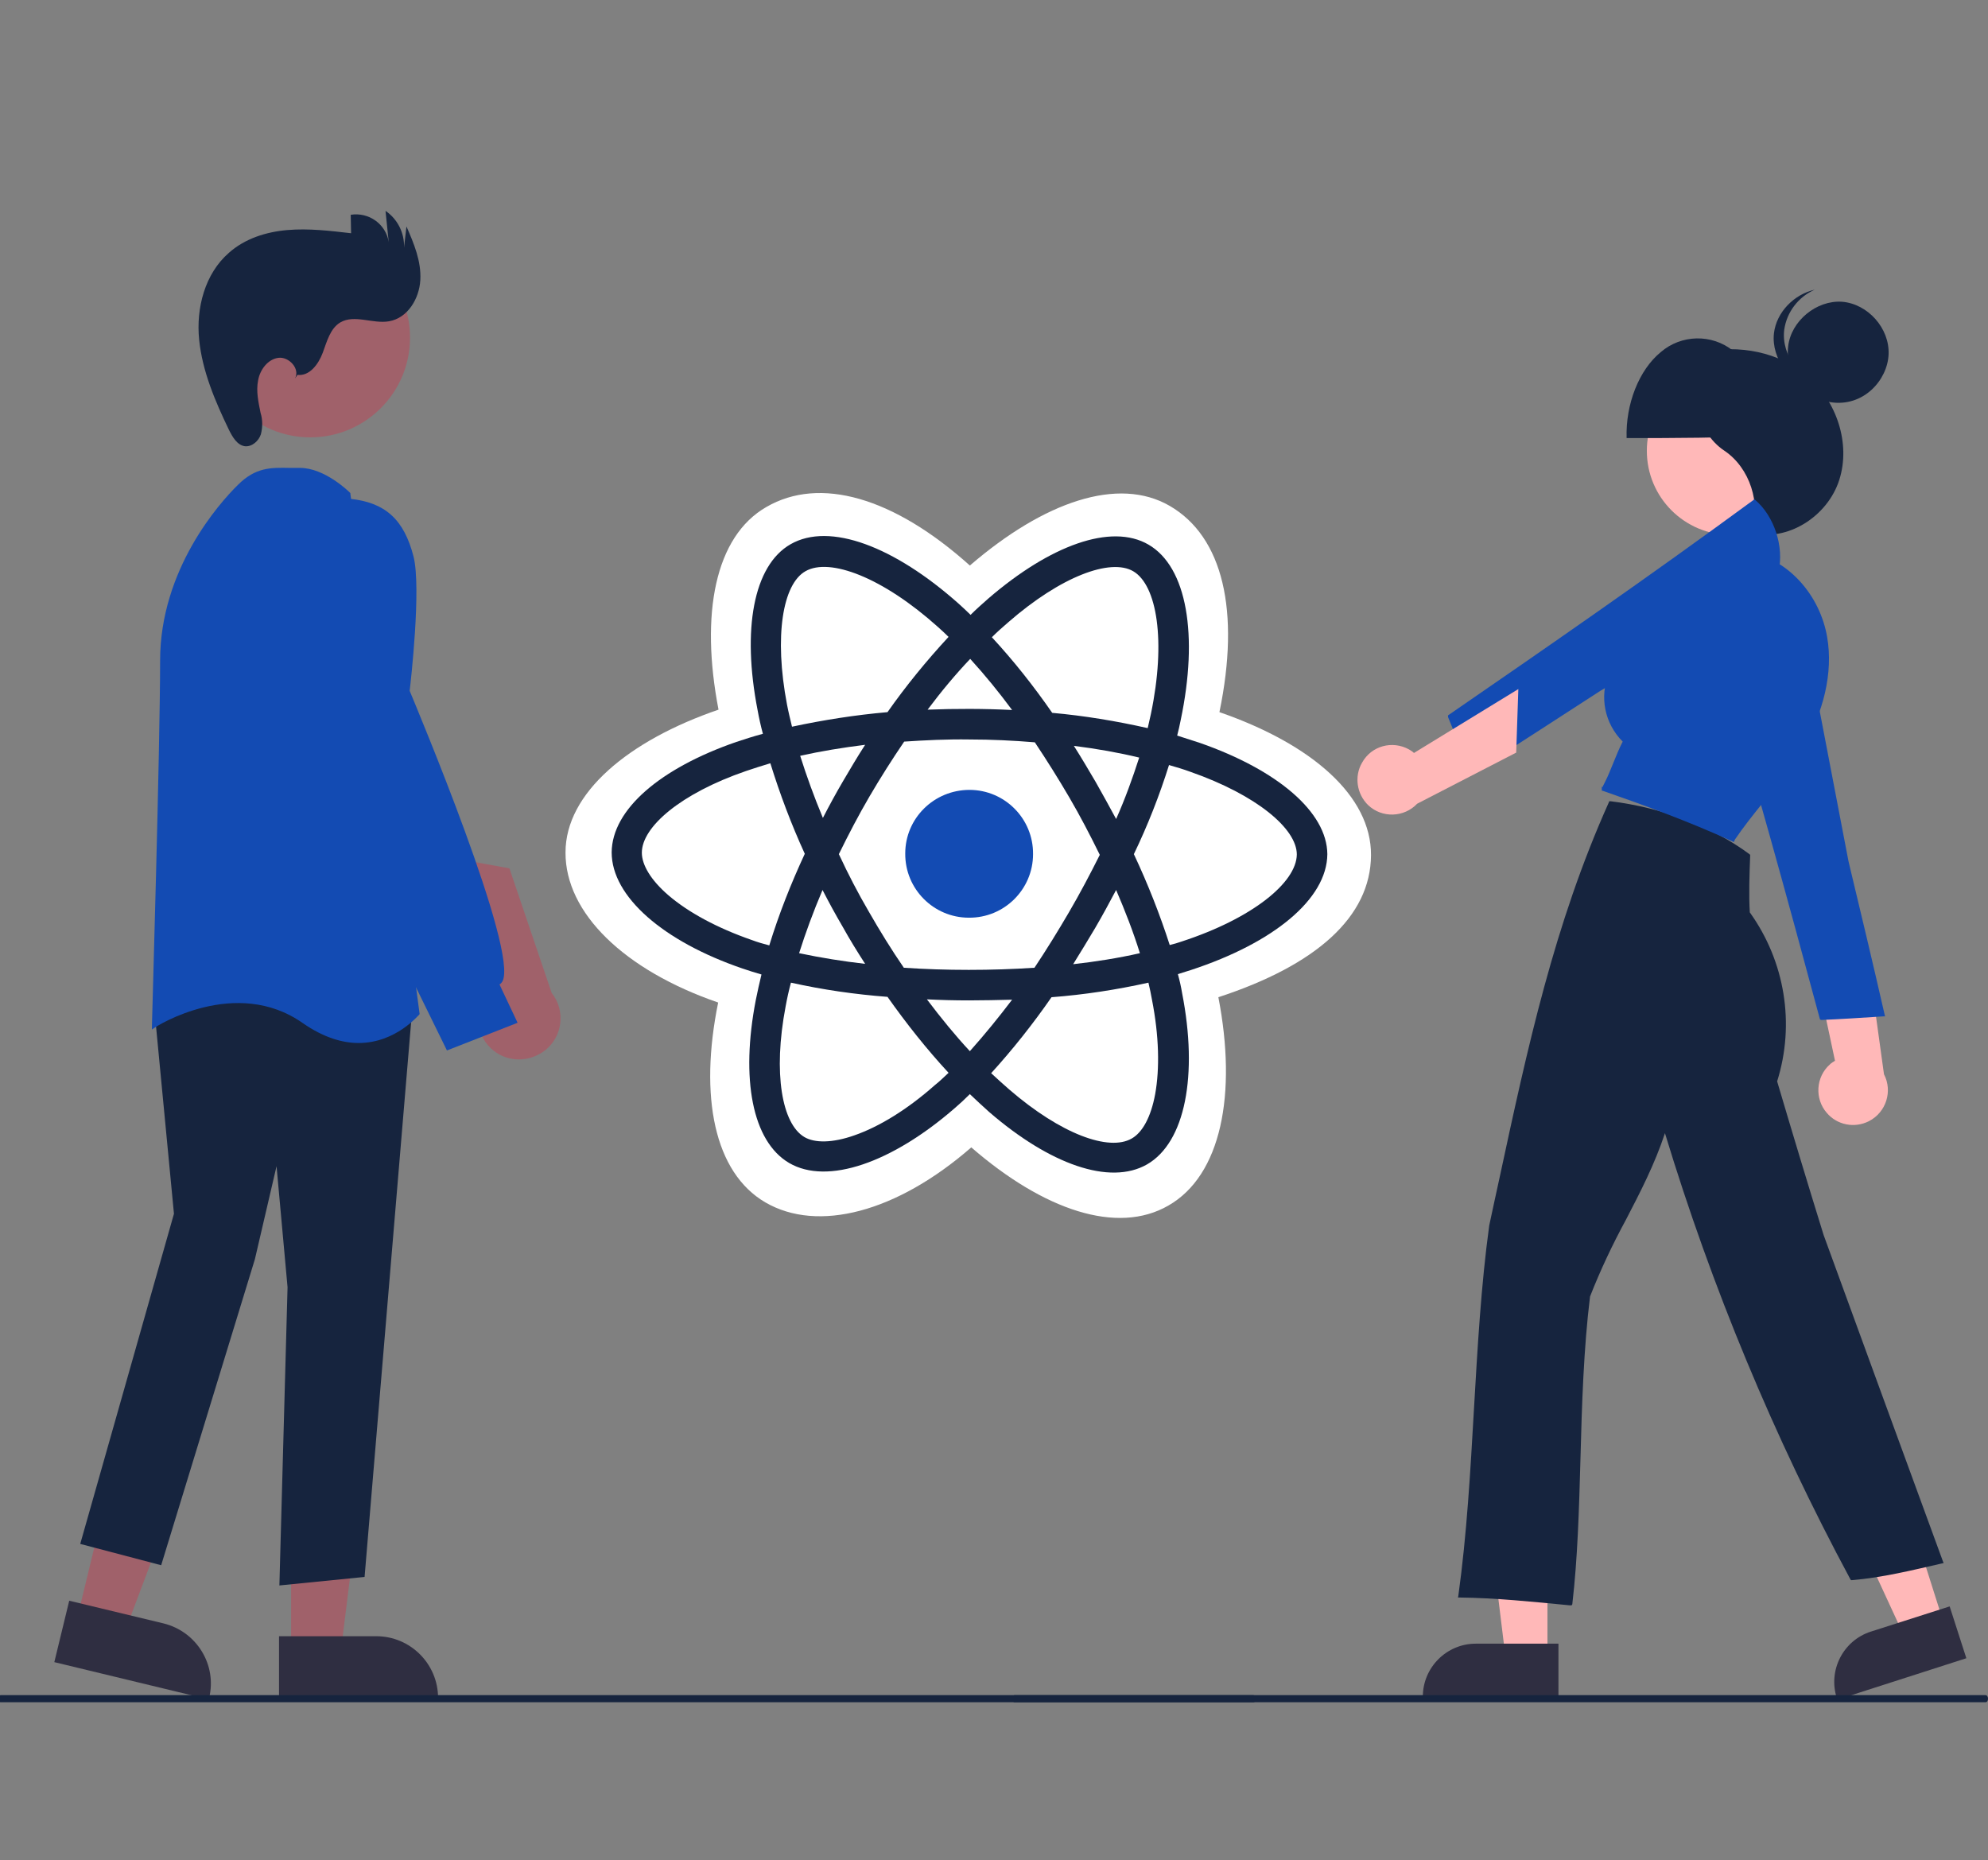 <?xml version="1.0" encoding="utf-8"?>
<!-- Generator: Adobe Illustrator 24.1.3, SVG Export Plug-In . SVG Version: 6.00 Build 0)  -->
<svg version="1.1" id="Layer_1" xmlns="http://www.w3.org/2000/svg" xmlns:xlink="http://www.w3.org/1999/xlink" x="0px" y="0px"
	 viewBox="0 0 560 524" style="enable-background:new 0 0 560 524;" xml:space="preserve">
<rect x="0" y="0" width="560" height="524" fill="#808080" stroke="none"/>
<style type="text/css">
	.st0{fill:#A0616A;}
	.st1{fill:#2F2E41;}
	.st2{fill:#16243E;}
	.st3{fill:#134BB3;}
	.st4{fill:#FFB8B8;}
	.st5{fill:#FFFFFF;}
</style>
<polygon class="st0" points="21.7,456 35.3,459.3 54.5,408.3 34.4,403.5 "/>
<path class="st1" d="M15.3,468.2l4.2-17.3l26.6,6.4c9.3,2.3,15.1,11.7,12.8,21l-0.1,0.4L15.3,468.2z"/>
<polygon class="st0" points="82,465.3 96,465.3 102.7,411.2 82,411.2 "/>
<path class="st1" d="M78.6,460.9H106l0,0c9.6,0,17.4,7.8,17.4,17.4v0.4H78.6V460.9z"/>
<path class="st2" d="M78.7,446.6l2.3-84l-3.1-34.1l-6.1,26.2l-26.4,86.2l-22.8-6l26.4-93l-5.7-59.6l16.5-10.6H60l56.3,10.4
	l-13.6,162.1L78.7,446.6z"/>
<path class="st3" d="M101,293.8c-4.5,0-9.8-1.5-15.7-5.6c-18.9-13.3-41.4,1-41.6,1.2l-0.9,0.6v-1.1c0-0.8,2.3-78,2.3-102.8
	c0-25.7,16.7-44.4,21.9-49.5c5-5,9.3-4.9,14.6-4.8c0.9,0,1.9,0,2.9,0c7,0,13.8,6.7,14.1,7l0.1,0.1v0.2l19.5,146.5l-0.1,0.2
	C117.9,285.9,111.5,293.8,101,293.8z"/>
<circle class="st0" cx="87.4" cy="95.1" r="28.1"/>
<path class="st0" d="M139.1,296c-5-3.9-5.9-11.1-2-16.1c0.4-0.5,0.9-1,1.4-1.5l-15.9-37.6l20.9,3.8l11.9,35.1c4,5,3.1,12.3-1.9,16.2
	C149.2,299.2,143.3,299.3,139.1,296L139.1,296z"/>
<path class="st3" d="M125.9,295.9l-28.8-58.7L84.5,193v-38.4c0-0.2,3-15.1,14-14.1c10,1,15.3,5.8,18,16.3c2.2,8.9-0.8,35.3-1.1,37.8
	c1.9,4.6,30.9,73.6,26.1,81.9c-0.2,0.3-0.4,0.6-0.8,0.8l5.1,10.8L125.9,295.9z"/>
<path class="st2" d="M83.8,105.6c3.4,0.4,5.9-3,7.1-6.2s2.1-6.9,5-8.6c4-2.3,9.1,0.5,13.7-0.3c5.2-0.9,8.5-6.3,8.8-11.6
	s-1.8-10.3-3.9-15.1l-0.7,6c0.2-4.1-1.8-8.1-5.2-10.4l0.9,8.8c-0.8-5.1-5.6-8.5-10.7-7.7l0,0l0.1,5.2c-6-0.7-12-1.4-17.9-0.9
	c-6,0.5-12,2.4-16.5,6.4c-6.8,5.9-9.3,15.6-8.4,24.5s4.5,17.3,8.4,25.4c1,2,2.3,4.3,4.5,4.6c2,0.2,3.9-1.5,4.5-3.4
	c0.5-2,0.5-4.1-0.1-6c-0.6-3-1.3-6.1-0.7-9.1c0.5-3,2.7-6,5.7-6.4s6.2,3.1,4.7,5.8L83.8,105.6z"/>
<path class="st4" d="M514.6,313.5c-3.5-4-3.1-10.2,0.9-13.7c0.4-0.4,0.9-0.7,1.4-1l-7.2-33.8l16.7,6.5l4.3,31.1
	c2.5,4.8,0.6,10.7-4.2,13.2C522.4,317.9,517.5,316.9,514.6,313.5L514.6,313.5z"/>
<path class="st3" d="M512.7,287.2l-0.1-0.3c-9-33.4-18.4-67.9-29.8-105.5l-0.1-0.2l0.3-0.1c6.4-3.7,15.9-3.5,22.2,0.6
	c5.8,3.8,8.7,10.8,7.2,17.6l8.3,43.3c3.4,14.2,6.9,28.8,10.2,43.3l0.1,0.4h-0.5c-6.1,0.4-12.4,0.8-17.4,1L512.7,287.2z"/>
<polygon class="st4" points="435.9,466.9 424.1,466.9 418.5,421.2 435.9,421.2 "/>
<path class="st1" d="M439,478.4h-38.2v-0.5c0-8.2,6.7-14.9,14.9-14.9H439V478.4z"/>
<polygon class="st4" points="547.5,457.1 536.3,460.7 517,418.9 533.7,413.6 "/>
<path class="st1" d="M517.5,478.8l-0.1-0.5c-2.5-7.8,1.8-16.2,9.6-18.7l22.2-7.1l4.7,14.6L517.5,478.8z"/>
<circle class="st4" cx="487.6" cy="127" r="23.7"/>
<path class="st2" d="M498.3,122.6c0.1-9.6-3.9-19-10.1-23.8c-6-4.8-14.6-4.6-20.4,0.4c-6.1,5-9.9,14.6-9.6,24.2
	C471.8,123.4,485.5,123.4,498.3,122.6z"/>
<path class="st2" d="M442.7,452.2h-0.5c-10.3-1-21-2.1-31-2.2h-0.5l0.1-0.5c2.4-17.3,3.4-35.2,4.4-52.6c1-17.2,2-34.9,4.3-51.7
	c1-4.5,1.9-9,2.9-13.4c7.9-36.7,15.4-71.5,30.8-105.8l0.1-0.3h0.4c14.5,1.8,28.4,7,39.1,14.9l0.2,0.2v0.3
	c-0.2,5.3-0.4,10.9-0.1,15.9c9.9,13.8,12.8,31.4,7.7,47.6c4.2,14.2,8.6,28.8,13.1,43.3c10.9,29.8,22.1,60.6,33.6,91.9l0.2,0.5
	l-0.5,0.1c-8.3,1.9-16.8,4-25.3,4.7h-0.3l-0.2-0.3c-21.5-40-39-82.1-52.2-125.6c-2.9,8.8-7,16.7-11,24.4c-3.8,7-7.2,14.2-10.1,21.6
	c-1.8,14.6-2.3,30.4-2.7,45.7c-0.4,14.5-0.8,28.1-2.3,41L442.7,452.2z"/>
<path class="st2" d="M479.5,99.2c10.3-2.2,21.7-0.1,29.7,6.8c8.1,6.9,12.2,18.9,8.9,29.2s-14.6,17.5-24.8,14.9
	c2.9-8.2-0.4-18.3-7.5-23.1C477.4,121.5,475,108.1,479.5,99.2z"/>
<path class="st3" d="M488.4,237.2L488,237c-12.5-5.7-24.9-10.2-36.4-14.2l-0.4-0.1v-1.1l0.2,0.1c0.1-0.1,0.1-0.2,0.2-0.4
	c0.2-0.4,0.3-0.6,0.4-0.8l0,0c1-1.9,1.7-3.8,2.5-5.7s1.5-3.8,2.6-5.9c-5.1-5.1-6.6-12.6-3.9-19.2c2.6-6,9.1-10.7,15.9-11.5
	c2.5-6.9,8-21.4,8-21.4s11.7-0.3,16.5-1h0.1h0.1c10.3,2.3,18.9,12,20.9,23.7c1.7,9.9-0.9,21.2-7.3,31.8c-3.3,5.2-6.9,10.2-10.8,14.8
	c-2.9,3.6-5.6,7-7.9,10.4L488.4,237.2z"/>
<path class="st1" d="M515.2,115.4L515.2,115.4z"/>
<path class="st2" d="M515.7,113.3c-7.2-1.1-12.9-8.4-12-15.7c0.8-7.2,8-13.1,15.2-12.6c7.3,0.6,13.4,7.5,13.1,14.8
	C531.7,107.1,524.9,114.7,515.7,113.3z"/>
<path class="st2" d="M514.6,108.6c-7.2-1.1-12.9-8.4-12-15.7c0.7-5,4-9.3,8.6-11.3c-5.8,1.3-10.8,6.3-11.5,12.3
	c-0.8,7.2,4.8,14.6,12,15.7c2.7,0.4,5.4,0,7.9-1.1C518,108.8,516.3,108.9,514.6,108.6z"/>
<path class="st3" d="M407.9,201.5l0.3-0.2c27.3-18.8,55.4-38.2,85.8-60.5l0.2-0.2l0.2,0.2c5.4,4.6,8.2,13.2,6.6,20.2
	c-1.5,6.5-7,11.3-13.6,12.1l-36.6,21.5c-11.7,7.6-23.8,15.4-35.8,23.1l-0.4,0.2l-0.2-0.5c-2.3-5.4-4.7-10.9-6.5-15.4L407.9,201.5
	L407.9,201.5z"/>
<path class="st2" d="M353,479.5H0.2c-0.5,0-0.9-0.4-0.9-1s0.4-1,0.9-1H353c0.5,0,0.9,0.4,0.9,1S353.5,479.5,353,479.5z"/>
<path class="st2" d="M559.3,479.5H285.8c-0.4,0-0.7-0.4-0.7-1s0.3-1,0.7-1h273.5c0.4,0,0.7,0.4,0.7,1S559.7,479.5,559.3,479.5z"/>
<g>
	<path class="st4" d="M383.7,214.8c2.6-4.7,8.5-6.3,13.2-3.7c0.5,0.3,1,0.6,1.4,1l29.4-18l-0.6,17.9l-27.9,14.4
		c-3.7,3.9-9.9,4.1-13.8,0.4C382.2,223.7,381.4,218.7,383.7,214.8L383.7,214.8z"/>
	<path class="st5" d="M159.3,240.1c-0.1,17.1,16.6,33.2,43,42.3c-5.4,26.5-1.1,47.9,13.3,56.3c14.8,8.6,37,2.8,58-15.5
		c20.4,17.7,41.1,24.7,55.5,16.4c14.9-8.5,19.4-31.4,14.1-58.7c27.5-9,42.9-22.6,43-40c0.1-16.7-16.7-31.3-42.7-40.3
		c5.9-28.5,1-49.4-14-58.1c-14.5-8.4-35.4-1.2-56.3,16.8c-21.5-19.3-42.3-25.2-57.3-16.5c-14.5,8.3-18.7,30.1-13.5,57.1
		C177,208.6,159.3,223.4,159.3,240.1z"/>
	<path class="st2" d="M338.1,209.3c-2.1-0.7-4.3-1.4-6.5-2.1c0.4-1.5,0.7-2.9,1-4.4c5-23.8,1.8-43.1-9.1-49.4
		c-10.5-6.1-27.7,0.2-45.1,15.2c-1.7,1.5-3.4,3-5,4.6c-1.1-1.1-2.2-2.1-3.3-3.1c-18.2-16.2-36.4-23.1-47.4-16.8
		c-10.5,6-13.7,24.1-9.3,46.7c0.4,2.2,0.9,4.5,1.5,6.7c-2.6,0.7-5.1,1.5-7.5,2.3c-21.4,7.4-35,19-35.1,31.1
		c0,12.5,14.6,25.1,36.8,32.7c1.8,0.6,3.6,1.2,5.4,1.7c-0.6,2.4-1.1,4.8-1.6,7.2c-4.3,22.2-1,39.8,9.4,45.9
		c10.8,6.3,29-0.1,46.7-15.5c1.4-1.2,2.8-2.5,4.2-3.9c1.8,1.7,3.6,3.4,5.4,5c17.1,14.8,34,20.8,44.5,14.8
		c10.8-6.2,14.4-25.2,9.9-48.2c-0.3-1.8-0.7-3.6-1.2-5.4c1.3-0.4,2.5-0.8,3.8-1.2c23.1-7.6,38.2-19.9,38.3-32.6
		C373.8,228.7,359.8,216.9,338.1,209.3L338.1,209.3z"/>
	<path class="st5" d="M332.9,265.2c-1.1,0.4-2.2,0.7-3.4,1c-2.8-8.7-6.2-17.3-10.1-25.6c3.9-8.1,7.2-16.5,9.9-25.1
		c2.1,0.6,4.1,1.2,6,1.9c18.6,6.5,30,16,30,23.3C365.2,248.6,352.8,258.7,332.9,265.2L332.9,265.2z M324.5,281.6
		c2,10.2,2.2,19.4,0.9,26.6c-1.2,6.5-3.6,10.8-6.6,12.5c-6.4,3.7-19.9-1.2-34.5-13.8c-1.7-1.5-3.4-3-5.1-4.6
		c6.1-6.7,11.8-13.9,17-21.4c9.2-0.7,18.3-2.1,27.3-4.1C323.9,278.4,324.2,280,324.5,281.6L324.5,281.6z M240.7,319.8
		c-6.2,2.2-11.2,2.2-14.1,0.5c-6.3-3.7-8.9-17.9-5.3-36.8c0.4-2.2,0.9-4.5,1.5-6.7c9,2,18,3.3,27.2,4c5.3,7.5,11,14.7,17.2,21.4
		c-1.3,1.2-2.5,2.4-3.9,3.5C255.5,312.6,247.6,317.4,240.7,319.8L240.7,319.8z M211.8,264.8c-9.8-3.4-17.9-7.8-23.5-12.6
		c-5-4.3-7.5-8.6-7.5-12c0-7.3,11-16.7,29.3-23c2.3-0.8,4.6-1.5,6.9-2.2c2.7,8.7,5.9,17.2,9.7,25.5c-3.9,8.4-7.3,17-10,25.8
		C215.1,265.9,213.4,265.4,211.8,264.8z M221.7,198.5c-3.7-19.4-1.2-34,5.2-37.6c6.8-3.9,21.7,1.7,37.3,15.7c1,0.9,2,1.8,3,2.8
		c-6.2,6.7-12,13.8-17.2,21.2c-9.1,0.8-18,2.2-26.9,4.1C222.6,202.6,222.1,200.6,221.7,198.5L221.7,198.5z M308.6,220.2
		c-2-3.4-4-6.8-6.1-10.1c6.4,0.8,12.6,1.9,18.4,3.3c-1.9,5.9-4,11.7-6.5,17.3C312.5,227.2,310.6,223.7,308.6,220.2L308.6,220.2z
		 M273.3,185.6c4.2,4.6,8.1,9.4,11.8,14.4c-7.9-0.4-15.9-0.4-23.8-0.1C265.2,194.7,269.2,189.9,273.3,185.6L273.3,185.6z M237.5,220
		c-2,3.4-3.9,6.9-5.7,10.4c-2.5-6-4.6-11.8-6.4-17.5c5.8-1.3,11.9-2.3,18.3-3.1C241.5,213.2,239.5,216.6,237.5,220z M243.7,271.5
		c-6.2-0.7-12.4-1.7-18.6-3c1.8-5.7,4-11.7,6.6-17.8c1.8,3.5,3.7,7,5.7,10.4C239.4,264.7,241.5,268.1,243.7,271.5z M273.2,296.1
		c-4.1-4.4-8.1-9.3-12.1-14.6c3.9,0.2,7.8,0.3,11.8,0.3c4.1,0,8.2-0.1,12.2-0.2C281.3,286.6,277.4,291.4,273.2,296.1z M314.4,250.7
		c2.5,5.8,4.8,11.7,6.7,17.8c-6.2,1.4-12.5,2.4-18.8,3.1c2.1-3.4,4.2-6.8,6.2-10.2C310.6,257.8,312.5,254.3,314.4,250.7z M301.1,257
		c-3.1,5.3-6.3,10.5-9.7,15.6c-6,0.4-12.2,0.6-18.5,0.6s-12.4-0.2-18.3-0.6c-3.5-5.1-6.7-10.3-9.8-15.7c-3.1-5.3-5.9-10.7-8.5-16.3
		c2.7-5.5,5.5-10.9,8.6-16.2l0,0c3.1-5.3,6.4-10.5,9.8-15.5c6-0.4,12.1-0.7,18.4-0.6c6.2,0,12.4,0.3,18.4,0.8
		c3.4,5.1,6.6,10.2,9.7,15.5s5.9,10.7,8.6,16.2C307.1,246.2,304.2,251.7,301.1,257L301.1,257z M319.2,160.9c6.7,3.9,9.3,19.6,5,40.2
		c-0.3,1.3-0.6,2.7-0.9,4c-8.9-2-17.9-3.5-26.9-4.3c-5.2-7.5-10.8-14.6-17-21.3c1.5-1.5,3.1-2.9,4.6-4.2
		C298.9,162.3,312.8,157.2,319.2,160.9L319.2,160.9z"/>
	<path class="st3" d="M273.1,222.5c9.9,0,18,8.1,17.9,18.1c0,9.9-8.1,18-18.1,17.9c-9.9,0-18-8.1-17.9-18.1l0,0
		C255,230.5,263.1,222.5,273.1,222.5L273.1,222.5"/>
</g>
</svg>
